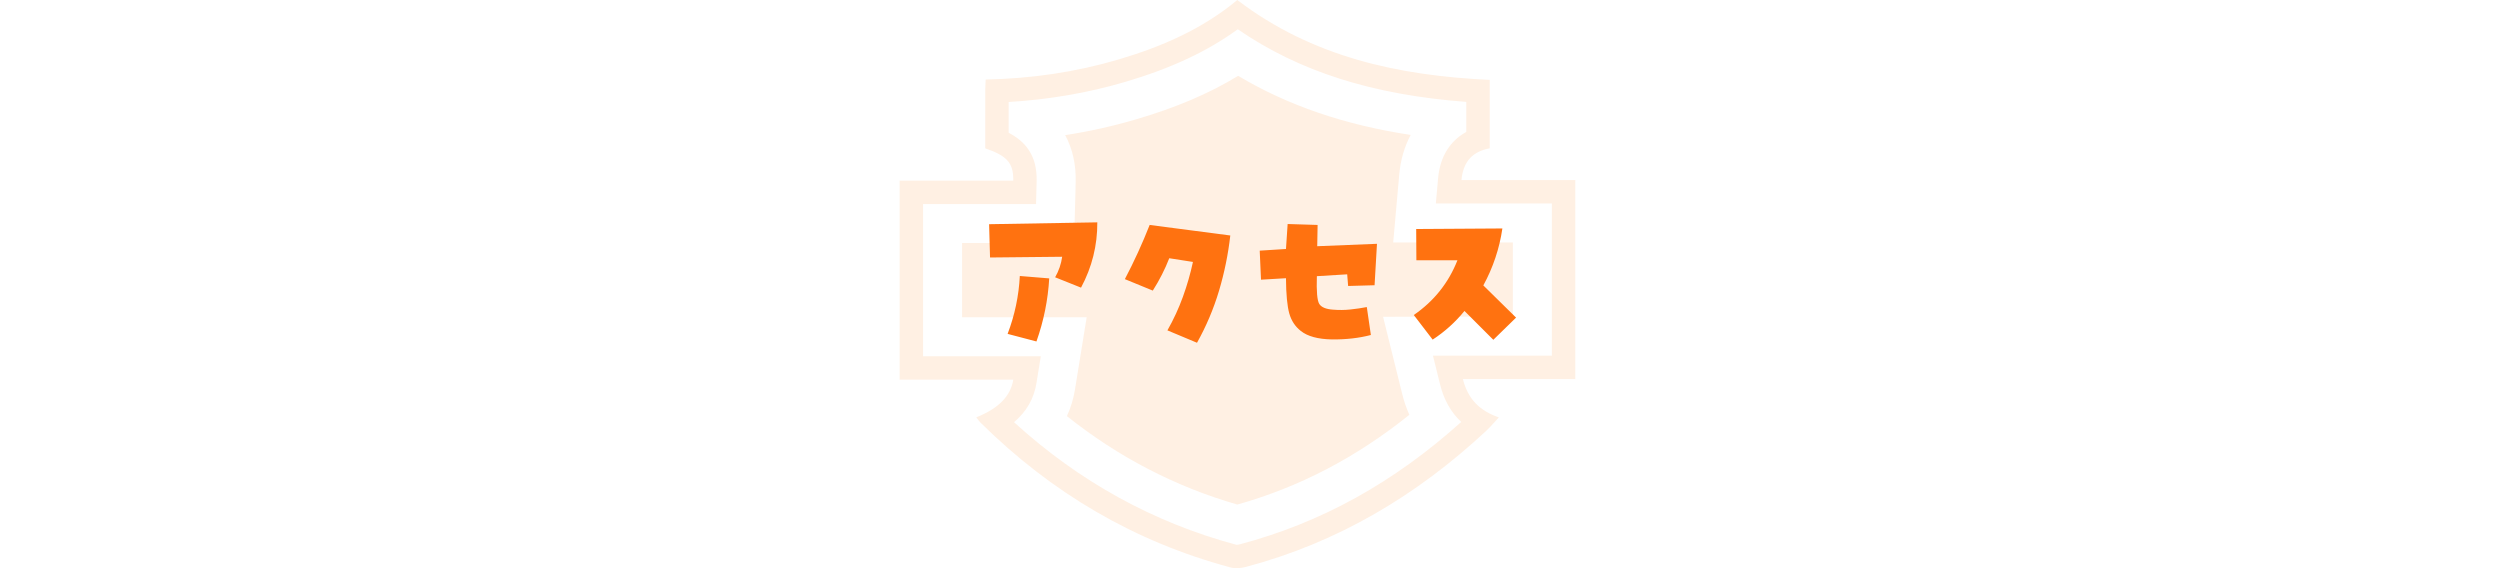 <svg width="528" height="120" viewBox="0 0 528 120" fill="none" xmlns="http://www.w3.org/2000/svg">
<path opacity="0.15" fill-rule="evenodd" clip-rule="evenodd" d="M308.663 38.026H332.703V80.053H308.959C310.015 84.31 312.555 86.772 316.558 88.159C316.244 88.493 315.944 88.824 315.649 89.15C315.045 89.817 314.463 90.46 313.828 91.049C299.217 104.642 282.528 114.596 263.122 119.734C262.104 120.006 260.896 120.113 259.898 119.845C239.54 114.403 222.026 104.037 207.085 89.258C206.859 89.036 206.67 88.777 206.476 88.51C206.386 88.387 206.295 88.262 206.199 88.138C210.87 86.274 213.438 83.692 214.007 80.181H190V38.154H213.995C214.09 34.469 212.7 32.892 208.083 31.332C208.083 30.305 208.082 29.273 208.082 28.239C208.081 25.128 208.081 21.992 208.087 18.859C208.087 18.468 208.109 18.08 208.134 17.628C208.149 17.375 208.164 17.101 208.177 16.796C217.73 16.603 227.064 15.265 236.171 12.581C245.328 9.884 253.965 6.13 261.316 0C277.086 12.029 295.301 15.973 314.628 16.874V31.328C311.066 31.97 309.013 34.086 308.663 38.026ZM302.639 75.113H327.755V42.966H303.253L303.732 37.59C304.132 33.127 306.238 29.743 309.681 27.866V21.522C289.9 20.032 274.373 15.096 261.419 6.179C254.955 10.884 247.27 14.462 237.573 17.319C229.773 19.616 221.535 21.032 213.03 21.543C213.027 22.993 213.028 24.441 213.029 25.885C213.03 26.606 213.03 27.325 213.03 28.043C216.386 29.793 219.082 32.662 218.938 38.281L218.814 43.094H194.947V75.241H219.82L218.889 80.967C218.365 84.207 216.782 86.949 214.164 89.168C227.86 101.674 243.634 110.373 261.123 115.058H261.18C261.366 115.058 261.613 115.021 261.852 114.959C278.999 110.418 294.319 101.958 308.613 89.118C306.44 87.072 304.948 84.438 304.156 81.239L302.639 75.113ZM261.322 106.564C261.323 106.564 261.324 106.564 261.324 106.565H261.32C261.321 106.564 261.322 106.564 261.322 106.564ZM225.332 87.883C236.142 96.511 248.233 102.789 261.322 106.564C274.457 102.863 286.375 96.647 297.655 87.615C297.036 86.228 296.529 84.758 296.15 83.219L292.105 66.904L308.91 66.884H319.51V51.203H294.245L295.519 36.861C295.795 33.798 296.611 30.978 297.935 28.496C283.959 26.375 271.974 22.267 261.502 16.018C255.346 19.764 248.424 22.712 239.906 25.215C235.087 26.635 230.086 27.75 224.974 28.541C226.528 31.435 227.282 34.794 227.183 38.491L226.854 51.306L212.35 51.327H203.193V67.007H229.505L227.031 82.284C226.709 84.26 226.14 86.133 225.332 87.883Z" fill="#FF9F47"/>
<path d="M224.33 54.227L209.095 54.383L208.9 47.352L231.752 46.961C231.778 51.831 230.632 56.427 228.314 60.75L222.845 58.562C223.627 57.182 224.121 55.737 224.33 54.227ZM218.9 72.117L212.806 70.516C214.317 66.557 215.176 62.482 215.384 58.289L221.595 58.797C221.335 63.328 220.436 67.768 218.9 72.117ZM246.948 54.539C246.037 56.883 244.878 59.161 243.472 61.375L237.573 58.953C239.527 55.229 241.271 51.414 242.808 47.508L259.839 49.734C259.396 53.667 258.602 57.56 257.456 61.414C256.31 65.242 254.761 68.901 252.808 72.391L246.558 69.773C247.86 67.482 248.954 65.112 249.839 62.664C250.724 60.216 251.428 57.768 251.948 55.32L246.948 54.539ZM271.598 58.758L266.325 59.07L266.052 52.938L271.598 52.586L271.95 47.312L278.278 47.508L278.2 52L290.817 51.492L290.309 60.242L284.723 60.398L284.528 57.938L278.122 58.328C278.018 61.531 278.187 63.484 278.63 64.188C279.072 64.891 280.036 65.294 281.52 65.398C282.796 65.503 284.033 65.49 285.231 65.359C286.455 65.229 287.601 65.06 288.669 64.852L289.528 70.75C287.054 71.401 284.32 71.713 281.325 71.688C278.356 71.635 276.156 71.037 274.723 69.891C273.552 68.979 272.744 67.755 272.302 66.219C271.859 64.656 271.624 62.169 271.598 58.758ZM298.592 66.531C302.863 63.589 305.936 59.734 307.811 54.969H299.139L299.1 48.367L317.303 48.25C316.678 52.495 315.337 56.505 313.28 60.281L320.194 67.078L315.389 71.766L309.295 65.672C307.368 68.042 305.129 70.06 302.577 71.727L298.592 66.531Z" fill="#FF7210"/>
</svg>
